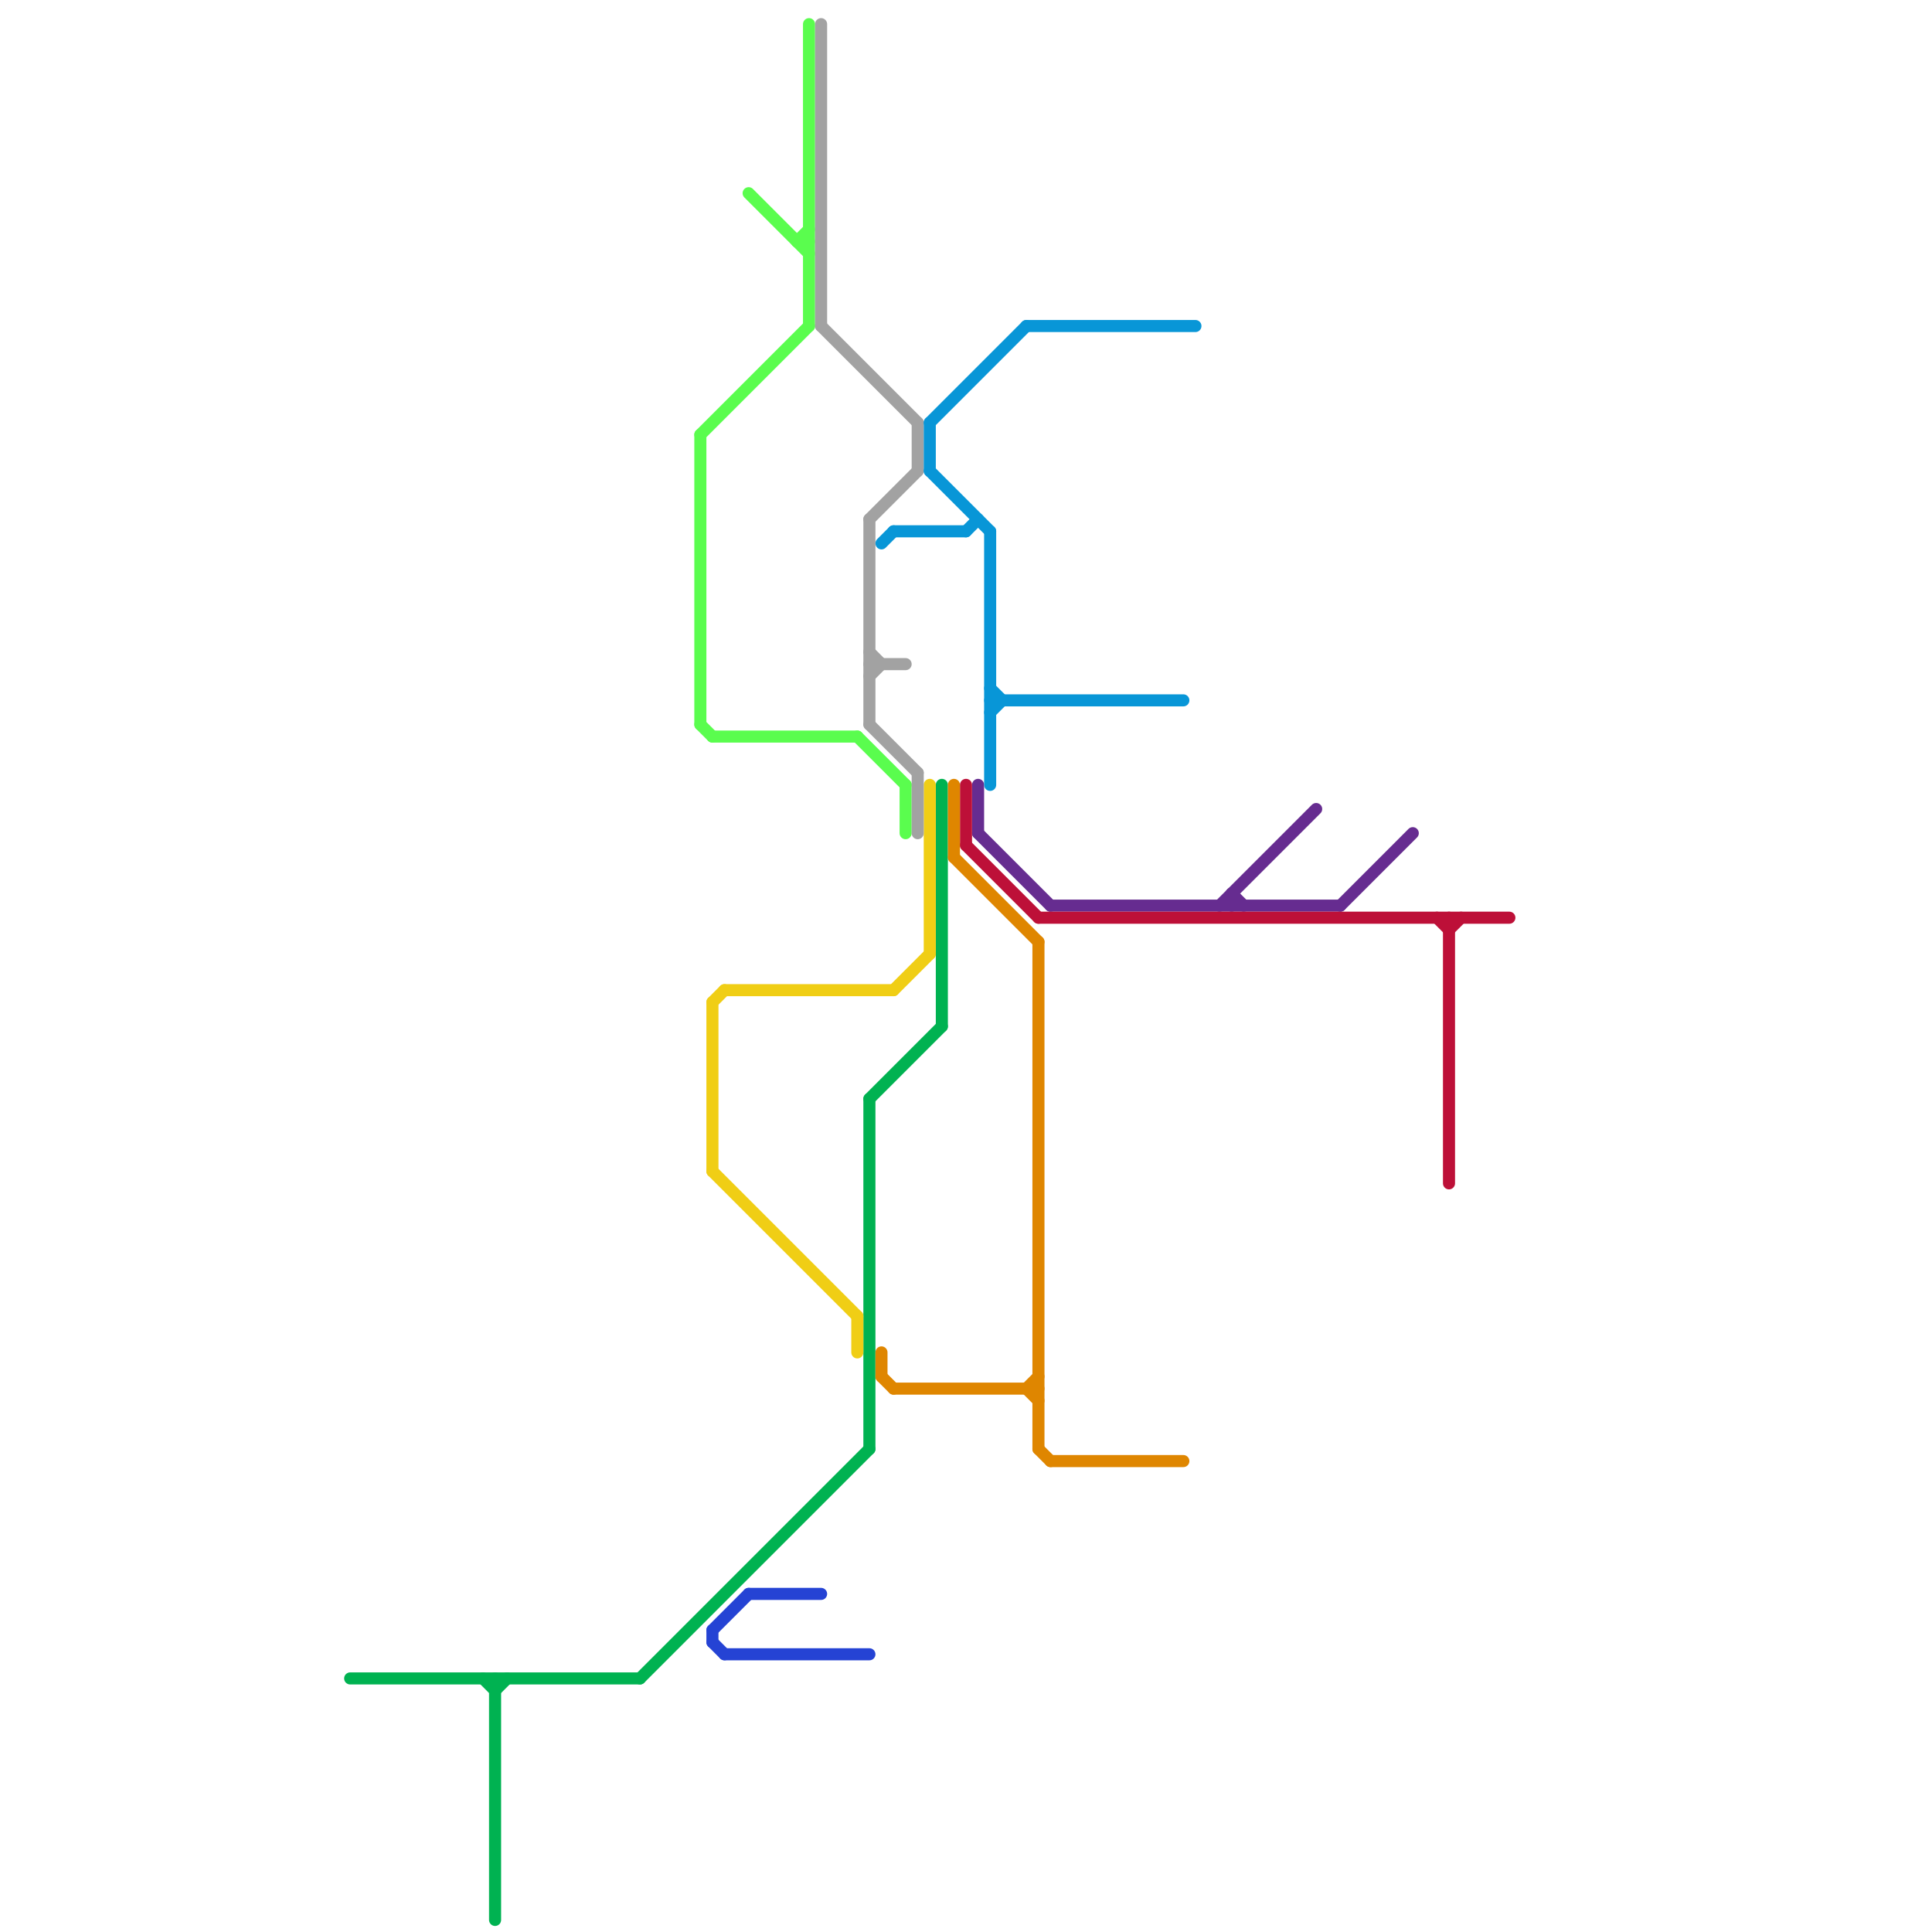 
<svg version="1.1" xmlns="http://www.w3.org/2000/svg" viewBox="0 0 160 160">
<style>text { font: 1px Helvetica; font-weight: 600; white-space: pre; dominant-baseline: central; } line { stroke-width: 1; fill: none; stroke-linecap: round; stroke-linejoin: round; } .c0 { stroke: #662c90 } .c1 { stroke: #bd1038 } .c2 { stroke: #00b251 } .c3 { stroke: #5afd4e } .c4 { stroke: #2543d4 } .c5 { stroke: #f0ce15 } .c6 { stroke: #a2a2a2 } .c7 { stroke: #df8600 } .c8 { stroke: #0896d7 }</style><defs><g id="wm-xf"><circle r="1.2" fill="#000"/><circle r="0.9" fill="#fff"/><circle r="0.6" fill="#000"/><circle r="0.3" fill="#fff"/></g><g id="wm"><circle r="0.6" fill="#000"/><circle r="0.3" fill="#fff"/></g></defs><line class="c0" x1="81" y1="69" x2="87" y2="75"/><line class="c0" x1="102" y1="74" x2="103" y2="75"/><line class="c0" x1="111" y1="75" x2="117" y2="69"/><line class="c0" x1="102" y1="74" x2="102" y2="75"/><line class="c0" x1="81" y1="65" x2="81" y2="69"/><line class="c0" x1="101" y1="75" x2="109" y2="67"/><line class="c0" x1="87" y1="75" x2="111" y2="75"/><line class="c1" x1="119" y1="76" x2="120" y2="77"/><line class="c1" x1="120" y1="76" x2="120" y2="98"/><line class="c1" x1="86" y1="76" x2="125" y2="76"/><line class="c1" x1="80" y1="70" x2="86" y2="76"/><line class="c1" x1="80" y1="65" x2="80" y2="70"/><line class="c1" x1="120" y1="77" x2="121" y2="76"/><line class="c2" x1="41" y1="139" x2="41" y2="159"/><line class="c2" x1="72" y1="91" x2="72" y2="120"/><line class="c2" x1="72" y1="91" x2="78" y2="85"/><line class="c2" x1="53" y1="139" x2="72" y2="120"/><line class="c2" x1="40" y1="139" x2="41" y2="140"/><line class="c2" x1="29" y1="139" x2="53" y2="139"/><line class="c2" x1="78" y1="65" x2="78" y2="85"/><line class="c2" x1="41" y1="140" x2="42" y2="139"/><line class="c3" x1="75" y1="65" x2="75" y2="69"/><line class="c3" x1="59" y1="61" x2="71" y2="61"/><line class="c3" x1="66" y1="20" x2="67" y2="20"/><line class="c3" x1="66" y1="20" x2="67" y2="19"/><line class="c3" x1="62" y1="16" x2="67" y2="21"/><line class="c3" x1="58" y1="36" x2="67" y2="27"/><line class="c3" x1="58" y1="36" x2="58" y2="60"/><line class="c3" x1="71" y1="61" x2="75" y2="65"/><line class="c3" x1="58" y1="60" x2="59" y2="61"/><line class="c3" x1="67" y1="2" x2="67" y2="27"/><line class="c4" x1="60" y1="137" x2="72" y2="137"/><line class="c4" x1="59" y1="135" x2="59" y2="136"/><line class="c4" x1="62" y1="132" x2="68" y2="132"/><line class="c4" x1="59" y1="135" x2="62" y2="132"/><line class="c4" x1="59" y1="136" x2="60" y2="137"/><line class="c5" x1="59" y1="97" x2="71" y2="109"/><line class="c5" x1="60" y1="82" x2="74" y2="82"/><line class="c5" x1="77" y1="65" x2="77" y2="79"/><line class="c5" x1="71" y1="109" x2="71" y2="112"/><line class="c5" x1="59" y1="83" x2="60" y2="82"/><line class="c5" x1="59" y1="83" x2="59" y2="97"/><line class="c5" x1="74" y1="82" x2="77" y2="79"/><line class="c6" x1="72" y1="56" x2="73" y2="55"/><line class="c6" x1="76" y1="64" x2="76" y2="69"/><line class="c6" x1="72" y1="43" x2="72" y2="60"/><line class="c6" x1="76" y1="35" x2="76" y2="39"/><line class="c6" x1="68" y1="2" x2="68" y2="27"/><line class="c6" x1="68" y1="27" x2="76" y2="35"/><line class="c6" x1="72" y1="60" x2="76" y2="64"/><line class="c6" x1="72" y1="54" x2="73" y2="55"/><line class="c6" x1="72" y1="43" x2="76" y2="39"/><line class="c6" x1="72" y1="55" x2="75" y2="55"/><line class="c7" x1="79" y1="71" x2="86" y2="78"/><line class="c7" x1="73" y1="112" x2="73" y2="114"/><line class="c7" x1="85" y1="115" x2="86" y2="114"/><line class="c7" x1="79" y1="65" x2="79" y2="71"/><line class="c7" x1="86" y1="120" x2="87" y2="121"/><line class="c7" x1="86" y1="78" x2="86" y2="120"/><line class="c7" x1="87" y1="121" x2="98" y2="121"/><line class="c7" x1="73" y1="114" x2="74" y2="115"/><line class="c7" x1="85" y1="115" x2="86" y2="116"/><line class="c7" x1="74" y1="115" x2="86" y2="115"/><line class="c8" x1="82" y1="58" x2="98" y2="58"/><line class="c8" x1="77" y1="39" x2="82" y2="44"/><line class="c8" x1="82" y1="44" x2="82" y2="65"/><line class="c8" x1="77" y1="35" x2="85" y2="27"/><line class="c8" x1="77" y1="35" x2="77" y2="39"/><line class="c8" x1="80" y1="44" x2="81" y2="43"/><line class="c8" x1="82" y1="57" x2="83" y2="58"/><line class="c8" x1="73" y1="45" x2="74" y2="44"/><line class="c8" x1="74" y1="44" x2="80" y2="44"/><line class="c8" x1="85" y1="27" x2="99" y2="27"/><line class="c8" x1="82" y1="59" x2="83" y2="58"/>
</svg>
